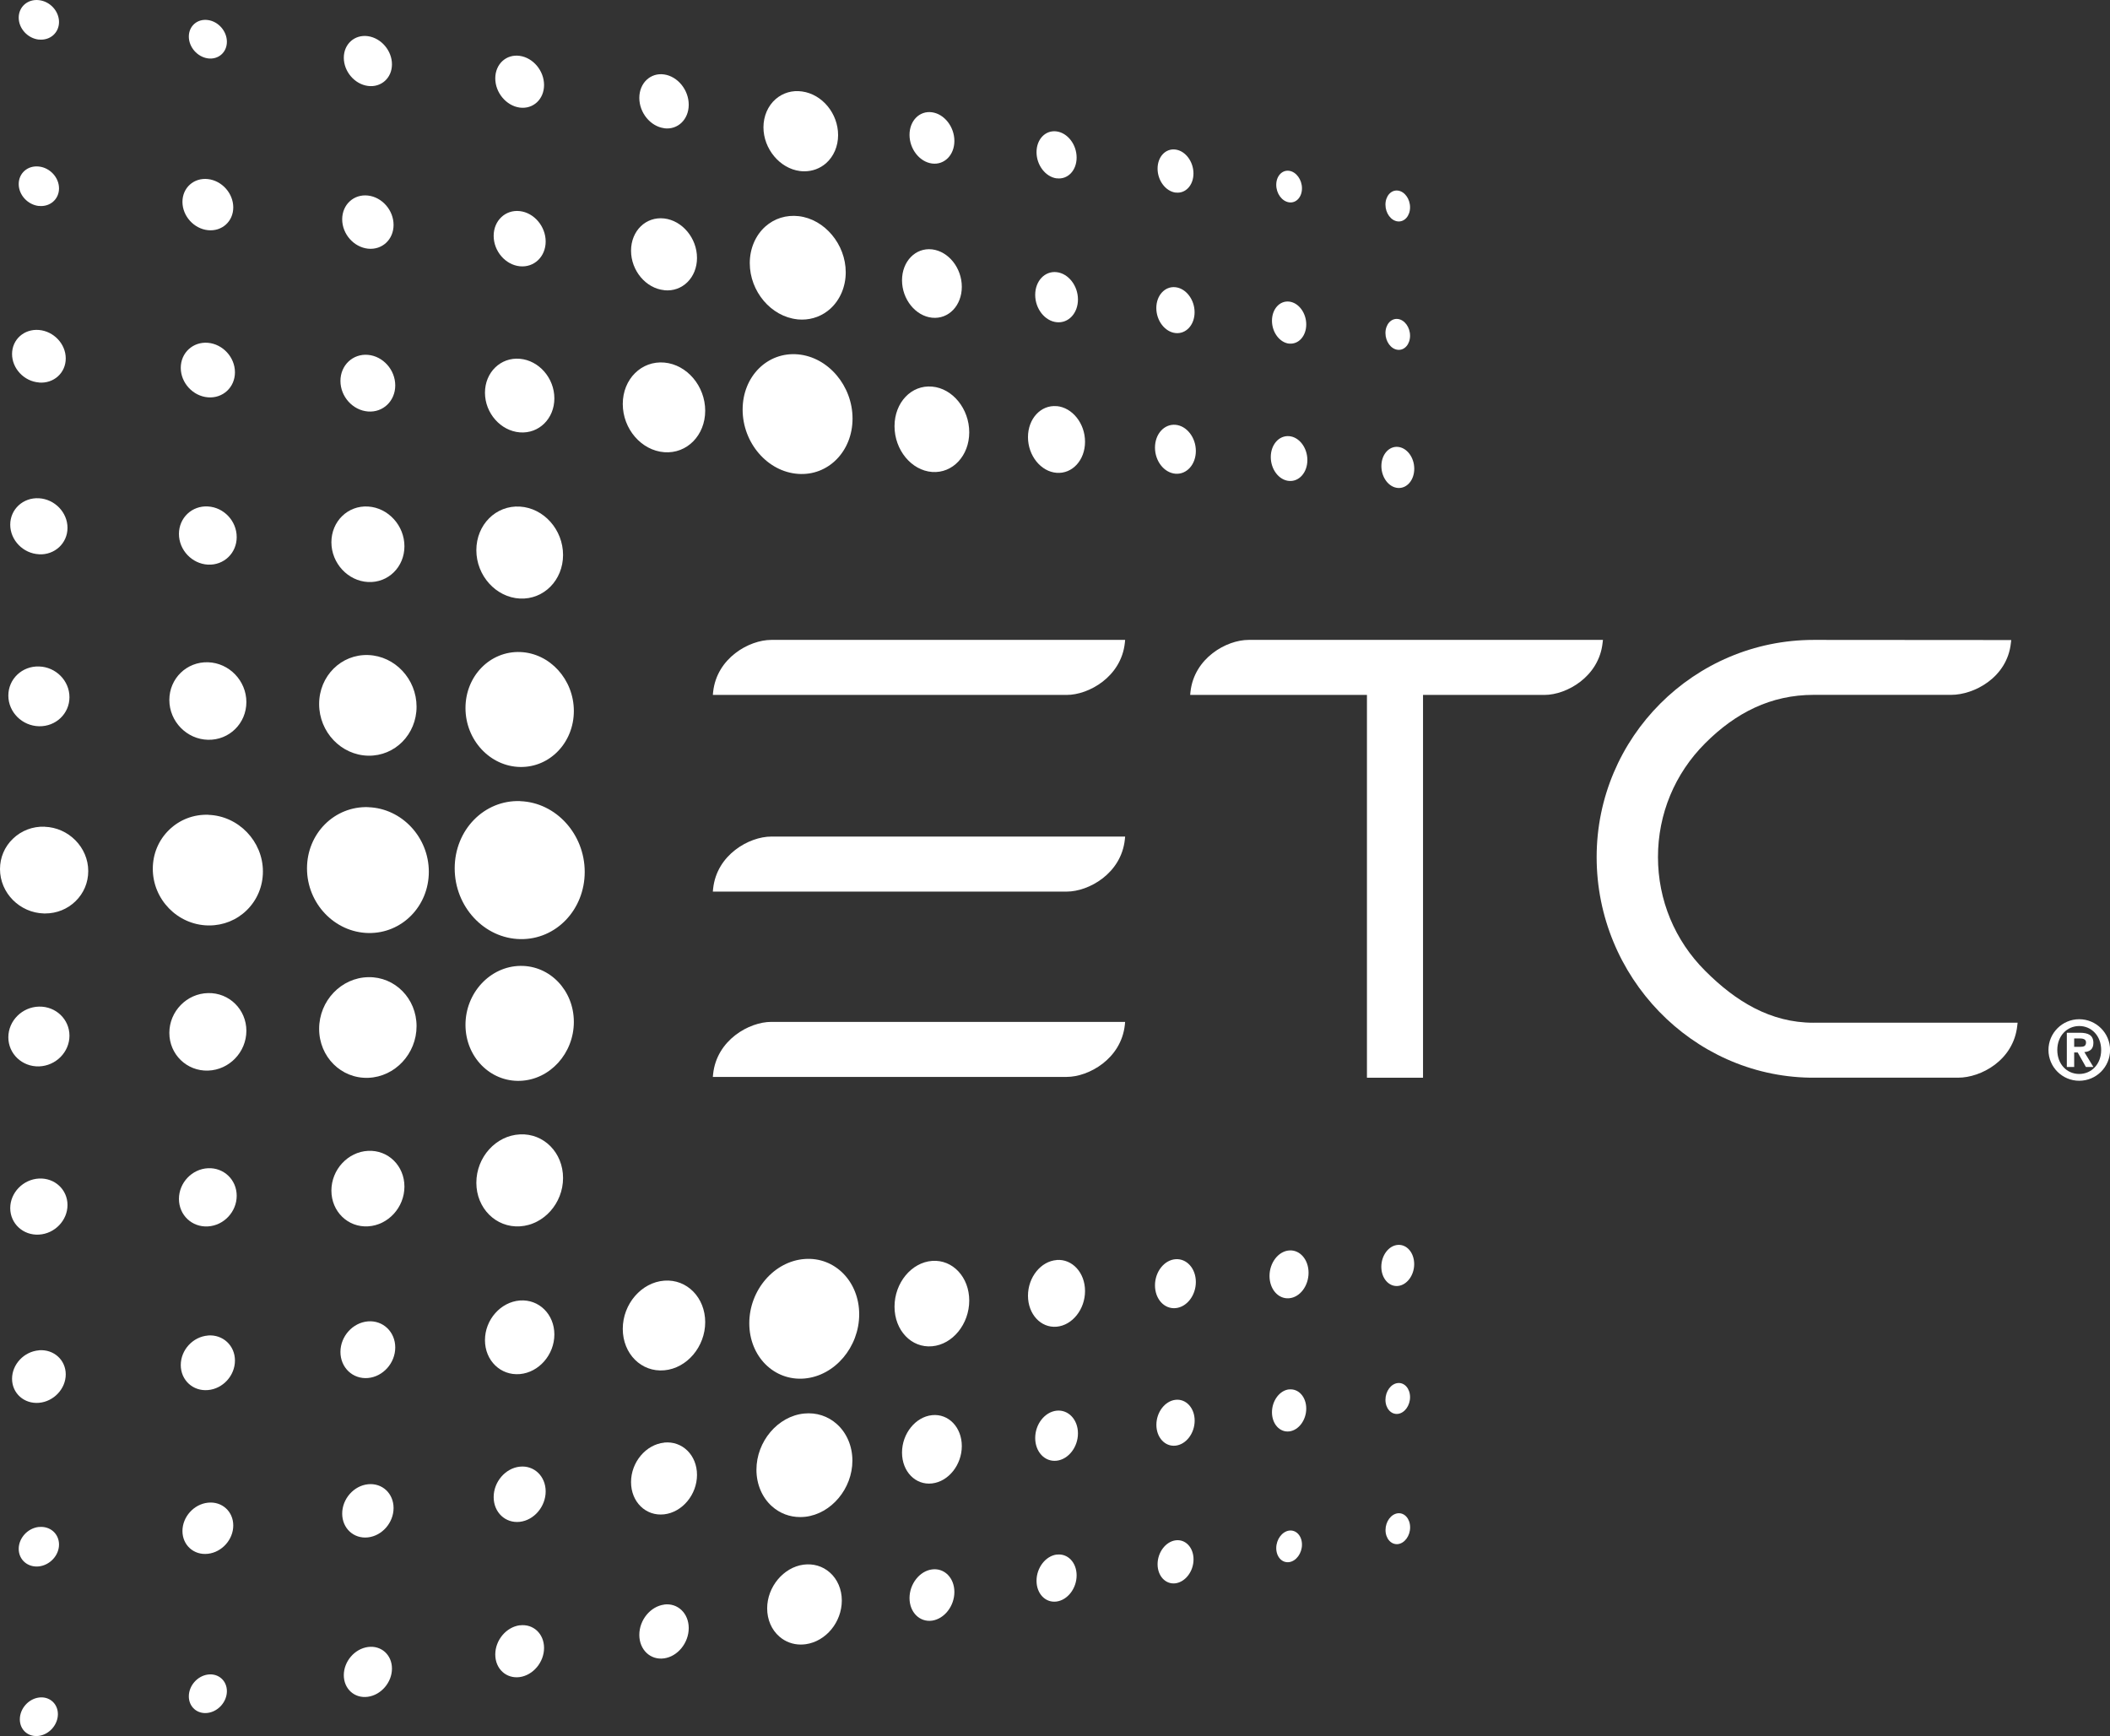 <svg viewBox="0 0 301.03 247.7" xmlns="http://www.w3.org/2000/svg" id="Layer_2"><rect x="0" y="0" width="301.03" height="247.7" fill="#333333" stroke="none"/><defs><style>.cls-1{fill:#fff;}</style></defs><g id="Layer_1-2"><path d="M5.55,29.38c1.58.17,2.87-.95,2.87-2.5s-1.28-2.95-2.87-3.12c-1.59-.18-2.88.94-2.88,2.5s1.29,2.96,2.88,3.13" class="cls-1"></path><path d="M5.55,5.64c1.58.17,2.87-.95,2.87-2.5S7.14.19,5.55.02c-1.59-.18-2.88.94-2.88,2.5s1.29,2.96,2.88,3.13" class="cls-1"></path><path d="M5.56,54.58c2.11.17,3.82-1.37,3.82-3.44s-1.71-3.88-3.82-4.06c-2.12-.18-3.84,1.36-3.84,3.43s1.72,3.9,3.84,4.06" class="cls-1"></path><path d="M5.56,79.09c2.25.11,4.07-1.58,4.07-3.78s-1.82-4.09-4.07-4.22c-2.26-.13-4.1,1.56-4.1,3.77s1.84,4.11,4.1,4.22" class="cls-1"></path><path d="M29.66,8.33c1.5.2,2.71-.86,2.71-2.37s-1.21-2.9-2.71-3.1c-1.5-.21-2.72.85-2.72,2.36s1.22,2.9,2.72,3.11" class="cls-1"></path><path d="M29.66,32.84c2,.21,3.62-1.24,3.62-3.25s-1.62-3.82-3.62-4.04c-2-.22-3.63,1.23-3.63,3.25s1.63,3.83,3.63,4.04" class="cls-1"></path><path d="M29.67,56.69c2.13.17,3.85-1.43,3.85-3.57s-1.72-4.02-3.85-4.21c-2.14-.18-3.88,1.42-3.88,3.57s1.74,4.04,3.88,4.21" class="cls-1"></path><path d="M52.49,12.26c1.89.25,3.43-1.13,3.43-3.08s-1.53-3.75-3.43-4.02c-1.9-.26-3.44,1.12-3.44,3.08s1.54,3.77,3.44,4.02" class="cls-1"></path><path d="M52.5,35.48c2.02.21,3.65-1.3,3.65-3.39s-1.63-3.96-3.65-4.19c-2.03-.23-3.68,1.29-3.68,3.39s1.65,3.97,3.68,4.19" class="cls-1"></path><path d="M74.15,15.35c1.92.25,3.47-1.19,3.47-3.22s-1.55-3.89-3.47-4.16c-1.93-.27-3.49,1.17-3.49,3.21s1.57,3.91,3.49,4.17" class="cls-1"></path><path d="M5.56,168.15c-2.26.12-4.1,2.01-4.1,4.22s1.84,3.91,4.1,3.78c2.25-.13,4.07-2.02,4.07-4.22s-1.82-3.89-4.07-3.78" class="cls-1"></path><path d="M150.75,25.44c1.58.21,2.85-1.11,2.85-2.96s-1.27-3.51-2.85-3.73c-1.58-.22-2.87,1.1-2.87,2.96s1.29,3.53,2.87,3.74" class="cls-1"></path><path d="M5.56,192.66c-2.12.17-3.84,1.99-3.84,4.06s1.72,3.61,3.84,3.43c2.11-.18,3.82-2,3.82-4.06s-1.71-3.6-3.82-3.44" class="cls-1"></path><path d="M29.67,190.55c-2.14.17-3.88,2.05-3.88,4.21s1.74,3.76,3.88,3.57c2.13-.18,3.85-2.06,3.85-4.21s-1.72-3.74-3.85-3.58" class="cls-1"></path><path d="M5.55,217.86c-1.59.17-2.88,1.57-2.88,3.13s1.29,2.67,2.88,2.5c1.58-.18,2.87-1.57,2.87-3.12s-1.28-2.67-2.87-2.5" class="cls-1"></path><path d="M29.66,214.4c-2,.21-3.63,2.02-3.63,4.04s1.63,3.48,3.63,3.25c2-.22,3.62-2.03,3.62-4.04s-1.62-3.47-3.62-3.25" class="cls-1"></path><path d="M52.5,211.77c-2.03.21-3.68,2.09-3.68,4.19s1.65,3.62,3.68,3.39c2.02-.23,3.65-2.1,3.65-4.19s-1.63-3.6-3.65-3.39" class="cls-1"></path><path d="M167.72,27.47c1.41.19,2.55-1.03,2.55-2.72s-1.14-3.22-2.55-3.41c-1.42-.2-2.57,1.02-2.57,2.72s1.15,3.23,2.57,3.42" class="cls-1"></path><path d="M167.71,47.52c1.51.16,2.72-1.17,2.72-2.97s-1.22-3.4-2.72-3.57c-1.51-.17-2.74,1.16-2.74,2.97s1.23,3.41,2.74,3.57" class="cls-1"></path><path d="M183.92,28.87c1.01.14,1.83-.76,1.83-2s-.82-2.36-1.83-2.5c-1.01-.14-1.84.75-1.84,2s.82,2.36,1.84,2.5" class="cls-1"></path><path d="M183.92,49.02c1.35.14,2.44-1.08,2.44-2.73s-1.09-3.11-2.44-3.26c-1.35-.15-2.45,1.07-2.45,2.73s1.1,3.12,2.45,3.27" class="cls-1"></path><path d="M183.92,68.62c1.44.11,2.6-1.22,2.6-2.98s-1.16-3.29-2.6-3.41c-1.45-.12-2.62,1.21-2.62,2.98s1.17,3.3,2.62,3.41" class="cls-1"></path><path d="M167.72,199.72c-1.51.16-2.74,1.76-2.74,3.57s1.23,3.14,2.74,2.97c1.51-.17,2.72-1.77,2.72-3.57s-1.22-3.13-2.72-2.97" class="cls-1"></path><path d="M183.92,178.41c-1.54.12-2.8,1.75-2.8,3.64s1.25,3.32,2.8,3.18c1.54-.13,2.77-1.76,2.77-3.64s-1.24-3.3-2.77-3.18" class="cls-1"></path><path d="M183.92,198.23c-1.35.14-2.45,1.61-2.45,3.27s1.1,2.88,2.45,2.73c1.35-.15,2.44-1.61,2.44-3.26s-1.09-2.87-2.44-2.73" class="cls-1"></path><path d="M29.66,238.92c-1.5.2-2.72,1.59-2.72,3.11s1.22,2.57,2.72,2.36c1.5-.21,2.71-1.6,2.71-3.1s-1.21-2.57-2.71-2.37" class="cls-1"></path><path d="M52.49,234.99c-1.9.26-3.44,2.06-3.44,4.02s1.54,3.35,3.44,3.08c1.89-.26,3.43-2.06,3.43-4.02s-1.53-3.34-3.43-3.08" class="cls-1"></path><path d="M74.15,231.89c-1.93.26-3.49,2.12-3.49,4.17s1.57,3.48,3.49,3.22c1.92-.27,3.47-2.13,3.47-4.16s-1.55-3.47-3.47-3.22" class="cls-1"></path><path d="M150.75,221.8c-1.58.21-2.87,1.88-2.87,3.74s1.29,3.18,2.87,2.96c1.58-.22,2.85-1.89,2.85-3.73s-1.27-3.17-2.85-2.96" class="cls-1"></path><path d="M167.72,219.77c-1.42.19-2.57,1.72-2.57,3.41s1.15,2.91,2.57,2.72c1.41-.2,2.56-1.72,2.56-3.41s-1.14-2.91-2.56-2.72" class="cls-1"></path><path d="M183.92,218.38c-1.01.14-1.84,1.26-1.84,2.5s.82,2.14,1.84,2c1.01-.14,1.83-1.26,1.83-2.5s-.82-2.13-1.83-2" class="cls-1"></path><path d="M199.42,45.51c-.97-.11-1.76.79-1.76,2.01s.79,2.29,1.76,2.39c.97.1,1.75-.8,1.75-2.01s-.78-2.28-1.75-2.39" class="cls-1"></path><path d="M199.43,69.62c1.29.1,2.34-1.12,2.34-2.74s-1.05-3.01-2.34-3.12c-1.3-.11-2.35,1.12-2.35,2.74s1.05,3.02,2.35,3.12" class="cls-1"></path><path d="M199.42,177.62c-1.3.1-2.35,1.5-2.35,3.12s1.05,2.85,2.35,2.74c1.29-.11,2.34-1.51,2.34-3.12s-1.04-2.84-2.34-2.74" class="cls-1"></path><path d="M199.42,201.73c.97-.11,1.75-1.18,1.75-2.39s-.78-2.11-1.75-2.01c-.97.1-1.76,1.17-1.76,2.39s.79,2.11,1.76,2.01" class="cls-1"></path><path d="M5.57,103.62c2.4.05,4.34-1.8,4.34-4.15s-1.94-4.31-4.34-4.38c-2.41-.08-4.38,1.78-4.38,4.15s1.97,4.33,4.38,4.38" class="cls-1"></path><path d="M5.57,143.62c-2.41.05-4.38,2.02-4.38,4.38s1.97,4.22,4.38,4.15c2.4-.08,4.34-2.04,4.34-4.38s-1.94-4.2-4.34-4.15" class="cls-1"></path><path d="M29.67,80.56c2.27.11,4.1-1.64,4.1-3.93s-1.83-4.24-4.1-4.37c-2.28-.14-4.14,1.62-4.14,3.92s1.86,4.26,4.14,4.38" class="cls-1"></path><path d="M29.69,105.55c3.03.06,5.46-2.35,5.46-5.38s-2.44-5.58-5.46-5.68c-3.05-.1-5.53,2.31-5.53,5.38s2.49,5.62,5.53,5.68" class="cls-1"></path><path d="M29.69,141.69c-3.05.06-5.53,2.61-5.53,5.68s2.49,5.48,5.53,5.38c3.03-.1,5.46-2.65,5.46-5.68s-2.44-5.45-5.46-5.38" class="cls-1"></path><path d="M52.5,58.71c2.15.17,3.89-1.5,3.89-3.72s-1.74-4.17-3.89-4.36c-2.16-.19-3.93,1.48-3.93,3.72s1.76,4.19,3.93,4.36" class="cls-1"></path><path d="M52.52,83.04c2.87.14,5.18-2.15,5.18-5.1s-2.31-5.49-5.18-5.67c-2.89-.18-5.24,2.11-5.24,5.1s2.36,5.53,5.24,5.67" class="cls-1"></path><path d="M52.54,107.82c3.82.07,6.89-3.06,6.89-6.99s-3.07-7.23-6.89-7.37c-3.86-.14-7.01,2.99-7.01,6.99s3.15,7.3,7.01,7.37" class="cls-1"></path><path d="M52.54,139.42c-3.86.07-7.01,3.37-7.01,7.37s3.15,7.13,7.01,6.99c3.82-.14,6.89-3.44,6.89-7.37s-3.07-7.07-6.89-6.99" class="cls-1"></path><path d="M74.16,37.99c2.04.21,3.69-1.37,3.69-3.53s-1.65-4.11-3.69-4.34c-2.05-.23-3.73,1.35-3.73,3.53s1.67,4.13,3.73,4.34" class="cls-1"></path><path d="M74.17,61.69c2.72.21,4.92-1.96,4.92-4.85s-2.19-5.41-4.92-5.65c-2.74-.24-4.98,1.93-4.98,4.84s2.24,5.45,4.98,5.66" class="cls-1"></path><path d="M74.18,85.4c3.4.16,6.15-2.62,6.15-6.22s-2.74-6.69-6.15-6.9c-3.43-.21-6.22,2.58-6.22,6.22s2.8,6.73,6.22,6.9" class="cls-1"></path><path d="M74.22,109.43c4.25.07,7.65-3.51,7.65-7.99s-3.41-8.25-7.65-8.41c-4.29-.16-7.81,3.41-7.81,7.99s3.52,8.34,7.81,8.41" class="cls-1"></path><path d="M6.36,117.95c-1.71-.06-3.32.56-4.53,1.73-1.18,1.14-1.83,2.67-1.83,4.32,0,3.41,2.82,6.25,6.29,6.33.05,0,.1,0,.15,0,1.65,0,3.18-.62,4.34-1.75,1.17-1.14,1.81-2.66,1.81-4.3,0-3.38-2.8-6.21-6.23-6.32" class="cls-1"></path><path d="M29.73,116.25c-2.11-.07-4.09.69-5.59,2.14-1.51,1.46-2.34,3.43-2.34,5.57,0,4.37,3.53,7.99,7.88,8.08.06,0,.11,0,.17,0,2.02,0,3.92-.77,5.35-2.17,1.49-1.46,2.31-3.42,2.31-5.53,0-4.31-3.49-7.94-7.78-8.08" class="cls-1"></path><path d="M52.56,115.16c-4.82-.17-8.76,3.74-8.76,8.74s3.94,9.13,8.76,9.22c4.78.09,8.62-3.83,8.62-8.74s-3.84-9.04-8.62-9.21" class="cls-1"></path><path d="M74.24,114.3c-5.15-.2-9.37,4.1-9.37,9.59s4.22,10.01,9.37,10.1c5.1.09,9.18-4.21,9.18-9.59s-4.09-9.9-9.18-10.09" class="cls-1"></path><path d="M74.22,137.81c-4.29.07-7.81,3.84-7.81,8.41s3.52,8.15,7.81,7.99c4.25-.16,7.65-3.93,7.65-8.41s-3.41-8.06-7.65-7.99" class="cls-1"></path><path d="M94.75,18.3c1.94.26,3.51-1.25,3.51-3.36s-1.57-4.04-3.51-4.32c-1.95-.28-3.54,1.23-3.54,3.35s1.59,4.06,3.54,4.32" class="cls-1"></path><path d="M94.76,41.41c2.59.27,4.68-1.8,4.68-4.61s-2.09-5.33-4.68-5.63c-2.61-.3-4.73,1.76-4.73,4.6s2.12,5.37,4.73,5.63" class="cls-1"></path><path d="M94.78,51.73c-3.26-.29-5.93,2.35-5.93,5.91s2.66,6.64,5.93,6.88c3.23.24,5.83-2.41,5.83-5.92s-2.6-6.58-5.83-6.87" class="cls-1"></path><path d="M114.11,24.4c.22.03.44.04.66.04,1.14,0,2.22-.4,3.08-1.15,1.09-.96,1.72-2.42,1.72-4.01,0-3.09-2.26-5.83-5.14-6.23-1.4-.2-2.73.19-3.77,1.09-1.1.96-1.74,2.43-1.74,4.02,0,3.07,2.33,5.87,5.19,6.24" class="cls-1"></path><path d="M113.75,45.57c.22.02.44.03.66.03,1.51,0,2.93-.54,4.05-1.55,1.39-1.26,2.2-3.15,2.2-5.2,0-3.99-3.01-7.58-6.71-8.01-1.77-.2-3.46.32-4.76,1.48-1.41,1.26-2.22,3.16-2.22,5.22,0,4.04,3.04,7.63,6.79,8.02" class="cls-1"></path><path d="M113.85,67.61c4.31.32,7.78-3.22,7.78-7.89s-3.47-8.77-7.78-9.16c-4.35-.39-7.9,3.13-7.9,7.88s3.55,8.86,7.9,9.17" class="cls-1"></path><path d="M132.97,23.33c1.76.23,3.19-1.21,3.19-3.22s-1.42-3.84-3.19-4.09c-1.77-.25-3.21,1.19-3.21,3.22s1.44,3.86,3.21,4.09" class="cls-1"></path><path d="M132.98,45.33c2.35.24,4.24-1.73,4.24-4.41s-1.89-5.06-4.24-5.34c-2.36-.27-4.29,1.7-4.29,4.41s1.93,5.1,4.29,5.34" class="cls-1"></path><path d="M132.99,55.16c-2.96-.27-5.37,2.26-5.37,5.65s2.41,6.31,5.37,6.53c2.93.21,5.29-2.32,5.29-5.66s-2.36-6.26-5.29-6.52" class="cls-1"></path><path d="M29.67,166.68c-2.28.11-4.14,2.07-4.14,4.38s1.86,4.06,4.14,3.92c2.27-.13,4.1-2.09,4.1-4.37s-1.83-4.04-4.1-3.93" class="cls-1"></path><path d="M52.52,164.2c-2.89.14-5.24,2.68-5.24,5.67s2.36,5.28,5.24,5.1c2.87-.17,5.18-2.71,5.18-5.67s-2.31-5.24-5.18-5.1" class="cls-1"></path><path d="M74.18,161.85c-3.43.16-6.22,3.25-6.22,6.9s2.8,6.43,6.22,6.22c3.4-.21,6.15-3.29,6.15-6.9s-2.74-6.39-6.15-6.22" class="cls-1"></path><path d="M150.75,45.97c1.68.18,3.04-1.27,3.04-3.24s-1.36-3.71-3.04-3.9c-1.69-.19-3.06,1.26-3.06,3.24s1.37,3.73,3.06,3.9" class="cls-1"></path><path d="M150.75,57.95c-2.25-.2-4.09,1.78-4.09,4.42s1.84,4.92,4.09,5.09c2.24.17,4.05-1.81,4.05-4.43s-1.81-4.89-4.05-5.09" class="cls-1"></path><path d="M52.5,188.53c-2.16.17-3.93,2.12-3.93,4.36s1.76,3.91,3.93,3.72c2.15-.19,3.89-2.14,3.89-4.36s-1.74-3.89-3.89-3.72" class="cls-1"></path><path d="M74.17,185.55c-2.74.21-4.98,2.74-4.98,5.66s2.24,5.08,4.98,4.84c2.72-.24,4.92-2.77,4.92-5.65s-2.19-5.05-4.92-4.85" class="cls-1"></path><path d="M94.78,182.72c-3.26.24-5.93,3.32-5.93,6.88s2.66,6.21,5.93,5.91c3.23-.29,5.83-3.37,5.83-6.87s-2.6-6.16-5.83-5.92" class="cls-1"></path><path d="M132.99,179.9c-2.96.22-5.37,3.14-5.37,6.53s2.41,5.92,5.37,5.65c2.93-.26,5.29-3.18,5.29-6.52s-2.36-5.87-5.29-5.66" class="cls-1"></path><path d="M74.16,209.26c-2.05.21-3.73,2.16-3.73,4.34s1.67,3.76,3.73,3.53c2.04-.23,3.69-2.18,3.69-4.34s-1.65-3.75-3.69-3.53" class="cls-1"></path><path d="M94.76,205.83c-2.61.27-4.73,2.79-4.73,5.63s2.12,4.9,4.73,4.6c2.59-.3,4.68-2.82,4.68-5.63s-2.09-4.87-4.68-4.61" class="cls-1"></path><path d="M132.98,201.91c-2.36.24-4.29,2.63-4.29,5.34s1.93,4.68,4.29,4.4c2.35-.27,4.24-2.66,4.24-5.33s-1.89-4.65-4.24-4.41" class="cls-1"></path><path d="M150.75,179.78c-2.25.17-4.09,2.45-4.09,5.09s1.84,4.62,4.09,4.42c2.24-.2,4.05-2.48,4.05-5.09s-1.81-4.6-4.05-4.43" class="cls-1"></path><path d="M150.75,201.27c-1.69.18-3.06,1.92-3.06,3.9s1.37,3.43,3.06,3.24c1.68-.19,3.04-1.94,3.04-3.9s-1.36-3.41-3.04-3.24" class="cls-1"></path><path d="M167.71,60.61c-1.61-.14-2.93,1.31-2.93,3.25s1.31,3.6,2.93,3.73c1.61.12,2.9-1.33,2.9-3.25s-1.3-3.59-2.9-3.73" class="cls-1"></path><path d="M167.71,179.66c-1.61.12-2.93,1.79-2.93,3.73s1.31,3.39,2.93,3.25c1.61-.14,2.9-1.81,2.9-3.73s-1.3-3.37-2.9-3.25" class="cls-1"></path><path d="M94.75,228.94c-1.95.26-3.54,2.19-3.54,4.32s1.59,3.63,3.54,3.35c1.94-.27,3.51-2.21,3.51-4.32s-1.57-3.61-3.51-3.36" class="cls-1"></path><path d="M114.8,179.63c-4.35.32-7.9,4.43-7.9,9.17s3.55,8.27,7.9,7.88c4.31-.39,7.78-4.49,7.78-9.16s-3.47-8.21-7.78-7.89" class="cls-1"></path><path d="M114.71,201.68c-3.74.38-6.79,3.98-6.79,8.02,0,2.06.81,3.97,2.22,5.22,1.12,1,2.52,1.53,4.02,1.53.24,0,.49-.02.74-.04,3.7-.43,6.71-4.02,6.71-8.01,0-2.05-.8-3.94-2.2-5.2-1.28-1.16-2.95-1.7-4.7-1.52" class="cls-1"></path><path d="M114.64,223.24c-2.86.38-5.19,3.17-5.19,6.24,0,1.6.63,3.06,1.74,4.02.86.75,1.93,1.14,3.06,1.14.23,0,.47-.02.71-.05,2.88-.41,5.14-3.15,5.14-6.24,0-1.59-.63-3.05-1.72-4-1.02-.9-2.35-1.29-3.74-1.11" class="cls-1"></path><path d="M132.97,223.92c-1.77.23-3.21,2.07-3.21,4.09s1.44,3.46,3.21,3.22c1.76-.25,3.19-2.08,3.19-4.09s-1.42-3.45-3.19-3.22" class="cls-1"></path><path d="M5.55,242.2c-1.5.2-2.72,1.59-2.72,3.11s1.22,2.57,2.72,2.36c1.5-.21,2.71-1.6,2.71-3.1s-1.21-2.57-2.71-2.37" class="cls-1"></path><path d="M199.43,215.91c-.97.11-1.76,1.18-1.76,2.39s.79,2.11,1.76,2.01c.97-.11,1.75-1.18,1.75-2.39s-.78-2.11-1.75-2.01" class="cls-1"></path><path d="M199.42,31.59c.97.1,1.75-.8,1.75-2.01s-.78-2.28-1.75-2.39c-.97-.11-1.76.79-1.76,2.01s.79,2.29,1.76,2.39" class="cls-1"></path><path d="M101.74,98.73l-.04.42h50.49c3.14,0,7.77-2.58,8.29-7.43l.04-.42h-50.49c-3.14,0-7.77,2.58-8.29,7.43" class="cls-1"></path><path d="M101.74,126.79l-.04.42h50.49c3.14,0,7.77-2.58,8.29-7.43l.04-.42h-50.49c-3.14,0-7.77,2.58-8.29,7.43" class="cls-1"></path><path d="M101.74,153.23l-.04.42h50.49c3.14,0,7.77-2.58,8.29-7.43l.04-.42h-50.49c-3.14,0-7.77,2.58-8.29,7.43" class="cls-1"></path><path d="M228.67,91.3h-50.54c-3.14,0-7.77,2.58-8.29,7.43l-.04.42h25.22v54.62h8v-54.62s17.33,0,17.33,0c3.14,0,7.77-2.58,8.29-7.43l.05-.42Z" class="cls-1"></path><path d="M258.72,145.92c-6.13,0-11.1-3.05-15.44-7.4-4.35-4.34-6.74-10.11-6.74-16.24s2.39-11.9,6.74-16.24c4.34-4.34,9.35-6.9,15.48-6.9h19.62c3.22,0,7.98-2.44,8.51-7.4l.05-.42-28.17-.02c-17.09,0-30.98,13.9-30.98,30.99s13.63,31.19,30.43,31.47h.81s18.04,0,18.04,0h2.31c3.22,0,7.89-2.46,8.42-7.42l.05-.42h-29.13Z" class="cls-1"></path><path d="M296.77,149.36c.5,0,.84-.09.84-.64,0-.5-.53-.56-.95-.56h-.74v1.2h.85ZM294.87,147.35h1.84c1.24,0,1.95.36,1.95,1.46,0,.89-.53,1.24-1.29,1.3l1.29,2.12h-1.07l-1.17-2.07h-.5v2.07h-1.05v-4.88ZM296.64,153.23c1.74,0,3.13-1.39,3.13-3.42s-1.39-3.42-3.13-3.42-3.13,1.4-3.13,3.42,1.36,3.42,3.13,3.42M296.64,145.42c2.42,0,4.4,1.97,4.4,4.39s-1.97,4.39-4.4,4.39-4.39-1.97-4.39-4.39,1.97-4.39,4.39-4.39" class="cls-1"></path></g></svg>